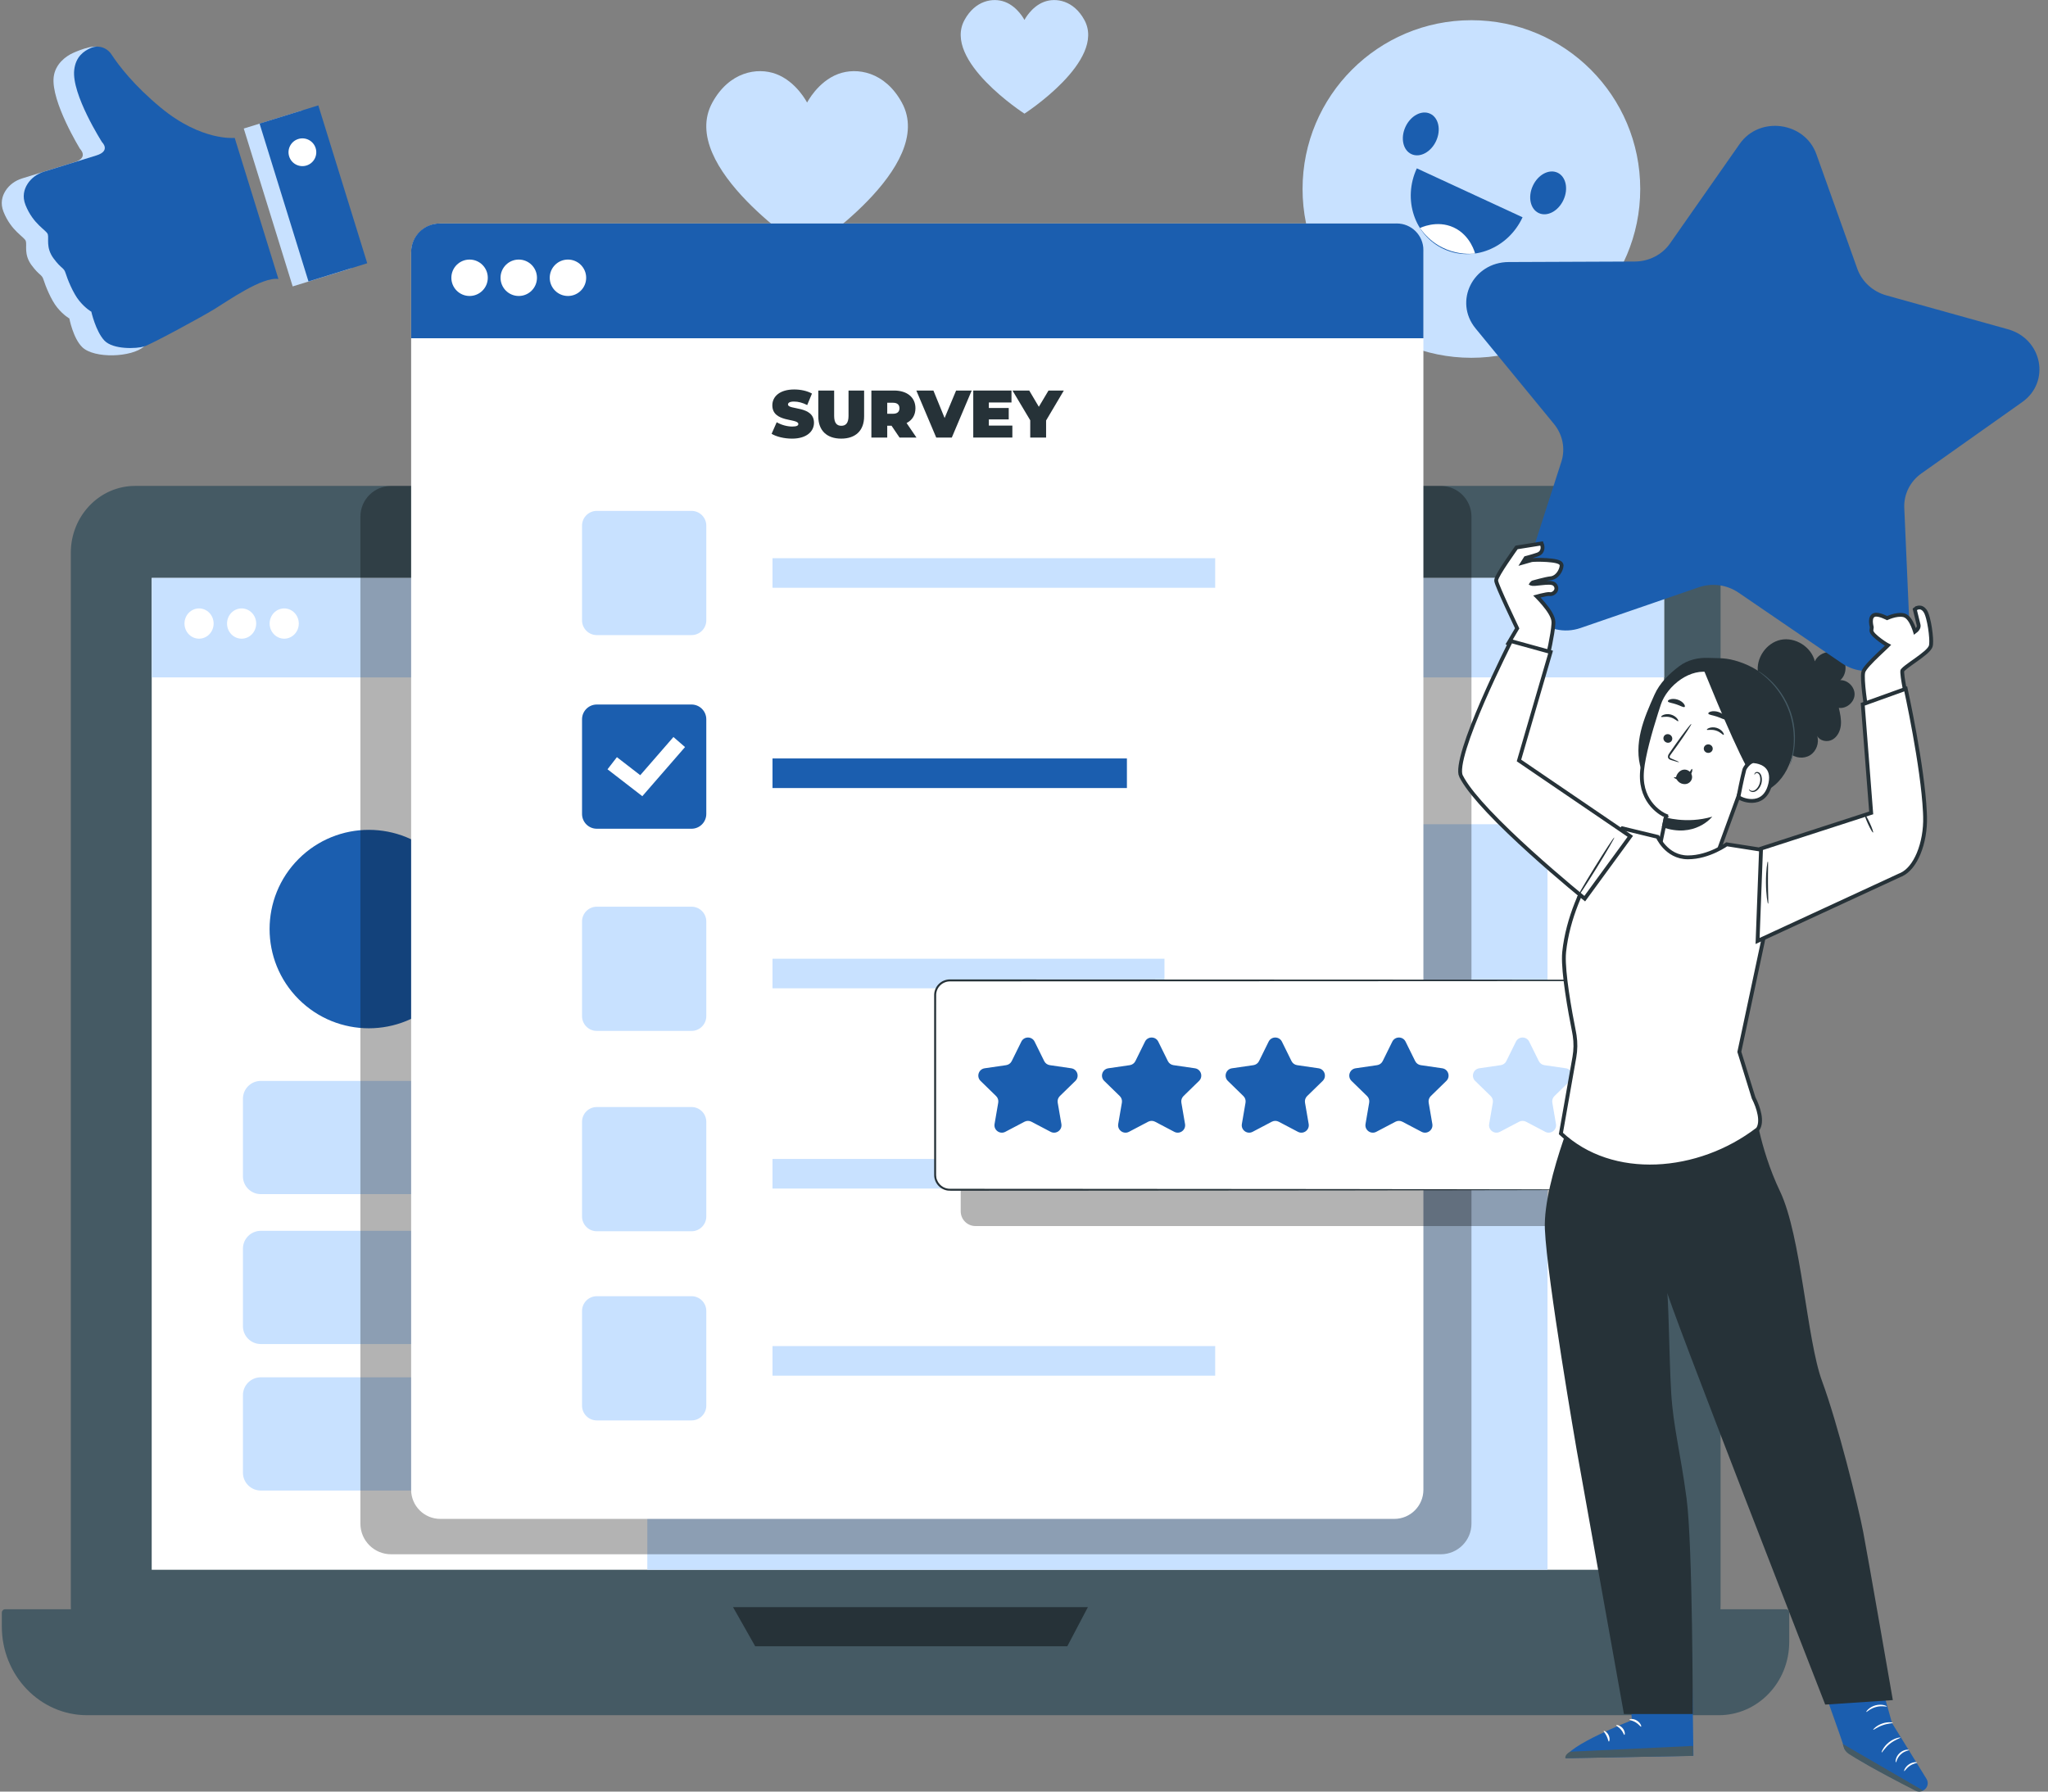 <svg width="200" height="175" viewBox="0 0 200 175" fill="none" xmlns="http://www.w3.org/2000/svg">
<rect x="0" y="0" width="200" height="175" fill="#808080" stroke="none"/>
<path d="M88.072 10.021C86.423 7.008 83.69 6.54 81.852 7.226C79.855 7.973 78.818 10.021 78.818 10.021C78.818 10.021 77.781 7.972 75.784 7.226C73.946 6.54 71.213 7.008 69.564 10.021C66.123 16.308 78.818 24.495 78.818 24.495C78.818 24.495 91.512 16.308 88.072 10.021Z" fill="#C8E1FF"/>
<path d="M105.895 1.948C104.853 0.043 103.124 -0.253 101.963 0.181C100.7 0.653 100.044 1.948 100.044 1.948C100.044 1.948 99.388 0.653 98.125 0.181C96.963 -0.253 95.234 0.043 94.192 1.948C92.017 5.924 100.044 11.101 100.044 11.101C100.044 11.101 108.071 5.924 105.895 1.948Z" fill="#C8E1FF"/>
<path d="M143.691 34.949C152.797 34.949 160.179 27.567 160.179 18.461C160.179 9.355 152.797 1.973 143.691 1.973C134.585 1.973 127.203 9.355 127.203 18.461C127.203 27.567 134.585 34.949 143.691 34.949Z" fill="#C8E1FF"/>
<path d="M149.691 18.148C149.186 19.239 149.447 20.432 150.273 20.814C151.099 21.197 152.177 20.622 152.681 19.532C153.186 18.442 152.925 17.248 152.099 16.866C151.273 16.484 150.195 17.058 149.691 18.148Z" fill="#1B5EAF"/>
<path d="M137.253 12.389C136.749 13.479 137.009 14.673 137.835 15.055C138.661 15.437 139.739 14.863 140.244 13.773C140.748 12.682 140.488 11.489 139.662 11.107C138.836 10.725 137.758 11.299 137.253 12.389Z" fill="#1B5EAF"/>
<path d="M138.361 16.445C136.959 19.476 138.134 23.002 140.985 24.322C143.837 25.641 147.285 24.253 148.688 21.223L138.361 16.445Z" fill="#1B5EAF"/>
<path d="M138.672 22.274C138.672 22.274 140.293 21.446 141.96 22.217C143.627 22.989 144.052 24.763 144.052 24.763C144.052 24.763 140.78 25.264 138.672 22.274Z" fill="white"/>
<path d="M29.543 10.777L23.805 12.555L28.582 27.976L34.32 26.199L29.543 10.777Z" fill="#C8E1FF"/>
<path d="M31.086 10.293L25.348 12.07L30.125 27.492L35.863 25.714L31.086 10.293Z" fill="#1B5EAF"/>
<path d="M28.237 15.273C28.458 15.988 29.218 16.388 29.933 16.166C30.648 15.945 31.048 15.185 30.826 14.47C30.605 13.755 29.845 13.355 29.13 13.577C28.416 13.798 28.015 14.558 28.237 15.273Z" fill="white"/>
<path d="M25.307 27.663L20.774 14.132C20.774 14.132 17.557 14.482 13.575 11.196C10.94 9.021 10.704 5.925 9.989 4.833C9.552 4.166 7.871 4.848 7.141 5.17C6.45 5.476 5.388 6.242 5.242 7.531C4.97 9.92 7.82 14.551 7.82 14.551C7.82 14.551 8.702 15.402 7.267 15.846L2.15 17.431C1.487 17.637 0.901 18.057 0.532 18.646C0.208 19.162 0.012 19.856 0.343 20.686C1.1 22.586 2.395 23.139 2.522 23.549C2.649 23.959 2.307 24.851 3.082 25.902C3.858 26.954 4.082 26.772 4.256 27.336C4.431 27.899 4.978 29.302 5.606 30.062C6.235 30.822 6.772 31.105 6.772 31.105C6.772 31.105 7.138 33.048 8.035 33.914C9.212 35.051 12.872 34.913 14.068 33.842C14.627 33.341 17.448 31.672 18.772 30.869C20.095 30.065 23.717 27.425 25.307 27.663Z" fill="#C8E1FF"/>
<path d="M27.19 27.252L22.92 13.469C22.92 13.469 19.703 13.82 15.722 10.533C13.087 8.359 11.597 6.404 10.882 5.312C10.445 4.644 9.59 4.367 8.861 4.689C8.169 4.994 7.394 5.543 7.248 6.832C6.976 9.22 9.967 13.889 9.967 13.889C9.967 13.889 10.848 14.739 9.413 15.183L4.296 16.768C3.633 16.974 3.047 17.394 2.678 17.982C2.354 18.499 2.159 19.192 2.49 20.023C3.247 21.922 4.541 22.476 4.668 22.886C4.795 23.296 4.454 24.188 5.229 25.239C6.004 26.291 6.228 26.109 6.403 26.672C6.577 27.236 7.125 28.639 7.753 29.399C8.382 30.159 8.918 30.442 8.918 30.442C8.918 30.442 9.336 32.334 10.182 33.251C11.027 34.168 13.354 34.066 14.071 33.843C14.788 33.621 19.594 31.009 20.918 30.206C22.241 29.402 25.601 27.014 27.19 27.252Z" fill="#1B5EAF"/>
<path d="M159.413 165.731H15.526C10.77 165.731 6.914 161.719 6.914 156.769V54C6.914 50.39 9.726 47.463 13.196 47.463H162.089C165.367 47.463 168.025 50.229 168.025 53.641V156.769C168.025 161.719 164.17 165.731 159.413 165.731Z" fill="#455A64"/>
<path d="M167.857 167.538H8.503C3.905 167.538 0.178 163.658 0.178 158.874V157.523C0.178 157.339 0.322 157.189 0.499 157.189H174.408C174.585 157.189 174.729 157.339 174.729 157.523V160.387C174.729 164.336 171.653 167.538 167.857 167.538Z" fill="#455A64"/>
<path d="M71.584 156.98L73.75 160.805H104.229L106.24 156.98H71.584Z" fill="#263238"/>
<path d="M162.508 56.455H14.815V153.333H162.508V56.455Z" fill="white"/>
<path d="M162.508 56.455H14.815V66.167H162.508V56.455Z" fill="#C8E1FF"/>
<path d="M20.862 60.907C20.862 61.723 20.225 62.385 19.439 62.385C18.653 62.385 18.016 61.723 18.016 60.907C18.016 60.091 18.653 59.43 19.439 59.43C20.225 59.43 20.862 60.092 20.862 60.907Z" fill="white"/>
<path d="M25.018 60.907C25.018 61.723 24.381 62.385 23.595 62.385C22.809 62.385 22.172 61.723 22.172 60.907C22.172 60.091 22.809 59.43 23.595 59.43C24.381 59.43 25.018 60.092 25.018 60.907Z" fill="white"/>
<path d="M29.179 60.907C29.179 61.723 28.541 62.385 27.756 62.385C26.97 62.385 26.332 61.723 26.332 60.907C26.332 60.091 26.969 59.43 27.756 59.43C28.541 59.43 29.179 60.092 29.179 60.907Z" fill="white"/>
<path d="M42.871 97.603C46.656 93.818 46.656 87.682 42.871 83.897C39.087 80.112 32.95 80.112 29.165 83.897C25.381 87.682 25.381 93.818 29.165 97.603C32.95 101.388 39.087 101.388 42.871 97.603Z" fill="#1B5EAF"/>
<path d="M57.451 116.642H25.468C24.504 116.642 23.723 115.86 23.723 114.896V107.328C23.723 106.363 24.504 105.582 25.468 105.582H57.451C58.415 105.582 59.196 106.363 59.196 107.328V114.896C59.196 115.86 58.415 116.642 57.451 116.642Z" fill="#C8E1FF"/>
<path d="M57.451 131.284H25.468C24.504 131.284 23.723 130.503 23.723 129.539V121.97C23.723 121.006 24.504 120.225 25.468 120.225H57.451C58.415 120.225 59.196 121.006 59.196 121.97V129.539C59.196 130.503 58.415 131.284 57.451 131.284Z" fill="#C8E1FF"/>
<path d="M57.451 145.593H25.468C24.504 145.593 23.723 144.812 23.723 143.847V136.279C23.723 135.315 24.504 134.533 25.468 134.533H57.451C58.415 134.533 59.196 135.315 59.196 136.279V143.847C59.196 144.811 58.415 145.593 57.451 145.593Z" fill="#C8E1FF"/>
<path d="M151.123 80.51H63.213V153.332H151.123V80.51Z" fill="#C8E1FF"/>
<g opacity="0.3">
<path d="M140.702 151.819H38.191C36.537 151.819 35.195 150.478 35.195 148.823V50.463C35.195 48.808 36.536 47.467 38.191 47.467H140.702C142.356 47.467 143.698 48.808 143.698 50.463V148.823C143.698 150.478 142.356 151.819 140.702 151.819Z" fill="black"/>
</g>
<path d="M139.004 24.673V145.518C139.004 147.089 137.731 148.363 136.159 148.363H42.996C41.424 148.363 40.15 147.089 40.15 145.518V24.673C40.15 23.102 41.424 21.828 42.996 21.828H136.159C137.731 21.828 139.004 23.102 139.004 24.673Z" fill="white"/>
<path d="M139.004 33.039H40.15V24.619C40.15 23.078 41.4 21.828 42.941 21.828H136.405C137.841 21.828 139.004 22.992 139.004 24.428V33.039Z" fill="#1B5EAF"/>
<path d="M75.352 42.373L75.85 41.244C76.283 41.5 76.86 41.664 77.365 41.664C77.805 41.664 77.962 41.572 77.962 41.415C77.962 40.838 75.423 41.304 75.423 39.591C75.423 38.739 76.139 38.043 77.562 38.043C78.179 38.043 78.815 38.175 79.294 38.443L78.829 39.565C78.376 39.335 77.95 39.224 77.549 39.224C77.096 39.224 76.952 39.355 76.952 39.512C76.952 40.063 79.491 39.604 79.491 41.297C79.491 42.136 78.776 42.845 77.352 42.845C76.585 42.845 75.811 42.655 75.352 42.373Z" fill="#263238"/>
<path d="M79.912 40.672V38.147H81.46V40.626C81.46 41.328 81.729 41.59 82.162 41.59C82.595 41.59 82.864 41.328 82.864 40.626V38.147H84.386V40.672C84.386 42.05 83.56 42.844 82.149 42.844C80.739 42.844 79.912 42.05 79.912 40.672Z" fill="#263238"/>
<path d="M87.064 41.584H86.644V42.739H85.096V38.147H87.307C88.586 38.147 89.399 38.816 89.399 39.879C89.399 40.541 89.084 41.04 88.533 41.322L89.498 42.739H87.845L87.064 41.584ZM87.208 39.34H86.644V40.416H87.208C87.635 40.416 87.838 40.213 87.838 39.878C87.838 39.544 87.635 39.34 87.208 39.34Z" fill="#263238"/>
<path d="M94.892 38.147L92.95 42.739H91.428L89.486 38.147H91.153L92.248 40.83L93.37 38.147H94.892Z" fill="#263238"/>
<path d="M98.863 41.571V42.739H95.045V38.147H98.778V39.314H96.567V39.852H98.509V40.967H96.567V41.571H98.863V41.571Z" fill="#263238"/>
<path d="M102.158 41.072V42.739H100.609V41.053L98.877 38.147H100.511L101.449 39.734L102.393 38.147H103.889L102.158 41.072Z" fill="#263238"/>
<path d="M67.531 80.95H58.283C57.486 80.95 56.84 80.304 56.84 79.507V70.259C56.84 69.463 57.486 68.816 58.283 68.816H67.531C68.327 68.816 68.974 69.462 68.974 70.259V79.507C68.974 80.304 68.328 80.95 67.531 80.95Z" fill="#1B5EAF"/>
<path d="M62.727 77.771L59.328 75.144L60.245 73.958L62.524 75.72L65.766 71.99L66.897 72.973L62.727 77.771Z" fill="white"/>
<path d="M118.671 54.522H75.441V57.412H118.671V54.522Z" fill="#C8E1FF"/>
<path d="M67.531 62.036H58.283C57.486 62.036 56.84 61.39 56.84 60.593V51.345C56.84 50.549 57.486 49.902 58.283 49.902H67.531C68.327 49.902 68.974 50.548 68.974 51.345V60.593C68.974 61.39 68.328 62.036 67.531 62.036Z" fill="#C8E1FF"/>
<path d="M110.05 74.084H75.441V76.975H110.05V74.084Z" fill="#1B5EAF"/>
<path d="M67.531 100.698H58.283C57.486 100.698 56.84 100.052 56.84 99.255V90.007C56.84 89.211 57.486 88.564 58.283 88.564H67.531C68.327 88.564 68.974 89.21 68.974 90.007V99.255C68.974 100.052 68.328 100.698 67.531 100.698Z" fill="#C8E1FF"/>
<path d="M113.718 93.647H75.441V96.537H113.718V93.647Z" fill="#C8E1FF"/>
<path d="M67.531 120.267H58.283C57.486 120.267 56.84 119.621 56.84 118.824V109.576C56.84 108.779 57.486 108.133 58.283 108.133H67.531C68.327 108.133 68.974 108.779 68.974 109.576V118.824C68.974 119.62 68.328 120.267 67.531 120.267Z" fill="#C8E1FF"/>
<path d="M67.531 138.745H58.283C57.486 138.745 56.84 138.099 56.84 137.302V128.054C56.84 127.258 57.486 126.611 58.283 126.611H67.531C68.327 126.611 68.974 127.257 68.974 128.054V137.302C68.974 138.099 68.328 138.745 67.531 138.745Z" fill="#C8E1FF"/>
<path d="M98.762 113.205H75.441V116.096H98.762V113.205Z" fill="#C8E1FF"/>
<path d="M118.671 131.482H75.441V134.373H118.671V131.482Z" fill="#C8E1FF"/>
<path d="M47.636 27.132C47.636 28.115 46.839 28.911 45.857 28.911C44.874 28.911 44.078 28.115 44.078 27.132C44.078 26.15 44.874 25.354 45.857 25.354C46.839 25.354 47.636 26.15 47.636 27.132Z" fill="white"/>
<path d="M52.438 27.132C52.438 28.115 51.642 28.911 50.66 28.911C49.677 28.911 48.881 28.115 48.881 27.132C48.881 26.15 49.677 25.354 50.66 25.354C51.642 25.354 52.438 26.15 52.438 27.132Z" fill="white"/>
<path d="M57.243 27.132C57.243 28.115 56.447 28.911 55.464 28.911C54.482 28.911 53.685 28.115 53.685 27.132C53.685 26.15 54.482 25.354 55.464 25.354C56.447 25.354 57.243 26.15 57.243 27.132Z" fill="white"/>
<g opacity="0.3">
<path d="M158.82 119.759H95.26C94.465 119.759 93.82 119.114 93.82 118.319V100.751C93.82 99.955 94.465 99.311 95.26 99.311H158.82C159.615 99.311 160.26 99.955 160.26 100.751V118.319C160.26 119.114 159.615 119.759 158.82 119.759Z" fill="black"/>
</g>
<path d="M156.32 116.216H92.76C91.965 116.216 91.32 115.571 91.32 114.776V97.208C91.32 96.412 91.965 95.768 92.76 95.768H156.32C157.115 95.768 157.76 96.412 157.76 97.208V114.776C157.76 115.571 157.115 116.216 156.32 116.216Z" fill="white"/>
<path d="M156.322 116.213C156.32 116.204 156.475 116.221 156.754 116.136C157.021 116.05 157.443 115.812 157.649 115.276C157.763 115.013 157.737 114.69 157.737 114.338C157.736 113.985 157.734 113.6 157.733 113.183C157.73 112.349 157.727 111.386 157.724 110.303C157.719 108.135 157.714 105.483 157.707 102.406C157.705 100.867 157.703 99.221 157.7 97.475C157.699 97.254 157.708 97.041 157.648 96.838C157.594 96.633 157.487 96.442 157.342 96.284C157.054 95.956 156.615 95.798 156.162 95.83C155.241 95.831 154.295 95.832 153.326 95.834C137.823 95.841 116.413 95.851 92.766 95.862C92.42 95.861 92.079 95.998 91.832 96.238C91.582 96.476 91.432 96.811 91.422 97.154C91.421 97.888 91.42 98.619 91.419 99.347C91.419 100.808 91.419 102.258 91.419 103.698C91.418 106.578 91.418 109.415 91.417 112.204C91.417 112.901 91.417 113.595 91.417 114.285C91.425 114.635 91.381 114.977 91.513 115.271C91.632 115.57 91.861 115.821 92.145 115.968C92.287 116.042 92.442 116.091 92.6 116.108C92.754 116.125 92.931 116.117 93.099 116.119C93.44 116.119 93.78 116.119 94.118 116.119C94.796 116.12 95.47 116.12 96.141 116.12C98.823 116.121 101.449 116.122 104.011 116.124C114.258 116.131 123.486 116.139 131.237 116.144C138.985 116.158 145.255 116.168 149.592 116.175C151.757 116.183 153.438 116.19 154.582 116.194C155.15 116.198 155.584 116.201 155.88 116.204C156.172 116.207 156.322 116.213 156.322 116.213C156.322 116.213 156.172 116.22 155.879 116.223C155.583 116.226 155.149 116.229 154.582 116.233C153.437 116.237 151.755 116.243 149.591 116.251C145.254 116.259 138.984 116.269 131.236 116.282C123.485 116.288 114.257 116.295 104.01 116.303C101.448 116.304 98.823 116.305 96.14 116.307C95.47 116.307 94.795 116.307 94.118 116.307C93.779 116.307 93.439 116.308 93.099 116.308C92.928 116.305 92.763 116.315 92.577 116.296C92.396 116.276 92.219 116.22 92.058 116.136C91.734 115.969 91.473 115.682 91.337 115.342C91.268 115.172 91.23 114.989 91.228 114.805L91.227 114.286C91.227 113.595 91.227 112.901 91.227 112.204C91.226 109.416 91.225 106.578 91.225 103.699C91.225 102.259 91.225 100.808 91.225 99.348C91.225 98.617 91.227 97.883 91.227 97.147C91.239 96.755 91.412 96.37 91.696 96.098C91.978 95.824 92.371 95.666 92.766 95.668C116.413 95.679 137.823 95.689 153.326 95.696C154.294 95.698 155.24 95.699 156.162 95.7C156.628 95.665 157.13 95.841 157.437 96.199C157.594 96.372 157.71 96.581 157.769 96.805C157.834 97.029 157.823 97.262 157.823 97.476C157.821 99.221 157.818 100.867 157.816 102.407C157.809 105.484 157.804 108.135 157.799 110.304C157.796 111.387 157.793 112.349 157.79 113.184C157.789 113.601 157.787 113.986 157.786 114.338C157.782 114.686 157.805 115.02 157.685 115.29C157.468 115.839 157.032 116.075 156.76 116.156C156.475 116.235 156.322 116.213 156.322 116.213Z" fill="#263238"/>
<path d="M123.889 101.747L122.952 103.647C122.846 103.861 122.642 104.009 122.407 104.043L120.31 104.348C119.716 104.434 119.479 105.164 119.909 105.583L121.426 107.062C121.597 107.228 121.674 107.468 121.634 107.702L121.276 109.791C121.174 110.382 121.795 110.833 122.326 110.554L124.201 109.568C124.412 109.457 124.664 109.457 124.875 109.568L126.75 110.554C127.281 110.833 127.902 110.382 127.801 109.791L127.442 107.702C127.402 107.468 127.48 107.228 127.651 107.062L129.168 105.583C129.597 105.164 129.36 104.434 128.766 104.348L126.67 104.043C126.435 104.009 126.231 103.861 126.125 103.647L125.188 101.747C124.922 101.209 124.155 101.209 123.889 101.747Z" fill="#1B5EAF"/>
<path d="M135.966 101.747L135.028 103.647C134.923 103.861 134.719 104.009 134.483 104.043L132.386 104.348C131.792 104.434 131.555 105.164 131.985 105.583L133.502 107.062C133.673 107.228 133.751 107.468 133.71 107.702L133.352 109.791C133.25 110.382 133.871 110.833 134.402 110.554L136.278 109.568C136.489 109.457 136.74 109.457 136.951 109.568L138.827 110.554C139.358 110.833 139.979 110.382 139.877 109.791L139.519 107.702C139.478 107.468 139.557 107.228 139.727 107.062L141.244 105.583C141.673 105.164 141.437 104.434 140.843 104.348L138.746 104.043C138.51 104.009 138.306 103.861 138.201 103.647L137.263 101.747C136.999 101.209 136.231 101.209 135.966 101.747Z" fill="#1B5EAF"/>
<path d="M148.04 101.747L147.102 103.647C146.997 103.861 146.793 104.009 146.557 104.043L144.46 104.348C143.867 104.434 143.63 105.164 144.059 105.583L145.576 107.062C145.747 107.228 145.825 107.468 145.784 107.702L145.426 109.791C145.324 110.382 145.945 110.833 146.476 110.554L148.352 109.568C148.563 109.457 148.814 109.457 149.026 109.568L150.901 110.554C151.432 110.833 152.053 110.382 151.951 109.791L151.593 107.702C151.553 107.468 151.631 107.228 151.801 107.062L153.318 105.583C153.747 105.164 153.511 104.434 152.917 104.348L150.82 104.043C150.584 104.009 150.38 103.861 150.275 103.647L149.337 101.747C149.073 101.209 148.305 101.209 148.04 101.747Z" fill="#C8E1FF"/>
<path d="M111.815 101.747L110.878 103.647C110.772 103.861 110.568 104.009 110.333 104.043L108.236 104.348C107.642 104.434 107.405 105.164 107.835 105.583L109.352 107.062C109.522 107.228 109.6 107.468 109.56 107.702L109.201 109.791C109.1 110.382 109.721 110.833 110.252 110.554L112.127 109.568C112.338 109.457 112.59 109.457 112.801 109.568L114.676 110.554C115.207 110.833 115.828 110.382 115.726 109.791L115.368 107.702C115.328 107.468 115.406 107.228 115.576 107.062L117.093 105.583C117.523 105.164 117.286 104.434 116.692 104.348L114.595 104.043C114.36 104.009 114.156 103.861 114.05 103.647L113.113 101.747C112.848 101.209 112.08 101.209 111.815 101.747Z" fill="#1B5EAF"/>
<path d="M99.739 101.747L98.801 103.647C98.696 103.861 98.492 104.009 98.256 104.043L96.16 104.348C95.566 104.434 95.329 105.164 95.758 105.583L97.275 107.062C97.446 107.228 97.524 107.468 97.484 107.702L97.125 109.791C97.024 110.382 97.644 110.833 98.176 110.554L100.051 109.568C100.262 109.457 100.514 109.457 100.725 109.568L102.6 110.554C103.131 110.833 103.752 110.382 103.65 109.791L103.292 107.702C103.252 107.468 103.33 107.228 103.5 107.062L105.017 105.583C105.447 105.164 105.21 104.434 104.616 104.348L102.519 104.043C102.284 104.009 102.08 103.861 101.974 103.647L101.037 101.747C100.772 101.209 100.005 101.209 99.739 101.747Z" fill="#1B5EAF"/>
<path d="M159.004 161.607L159.356 168.03C159.356 168.03 152.945 170.545 152.895 171.739L165.373 171.503L165.236 161.473L159.004 161.607Z" fill="#1B5EAF"/>
<path d="M165.348 171.511L165.335 170.539L153.35 171.103C153.35 171.103 152.799 171.356 152.869 171.746L165.348 171.511Z" fill="#455A64"/>
<path d="M159.127 167.968C159.13 168.029 159.436 168.051 159.739 168.241C160.048 168.424 160.207 168.685 160.263 168.659C160.319 168.647 160.221 168.284 159.85 168.06C159.48 167.833 159.113 167.913 159.127 167.968Z" fill="white"/>
<path d="M157.831 168.528C157.818 168.587 158.083 168.686 158.296 168.94C158.515 169.187 158.572 169.465 158.633 169.461C158.69 169.47 158.726 169.112 158.456 168.801C158.189 168.488 157.831 168.47 157.831 168.528Z" fill="white"/>
<path d="M157.116 170.111C157.172 170.123 157.251 169.817 157.088 169.487C156.928 169.154 156.638 169.028 156.613 169.079C156.58 169.13 156.768 169.306 156.898 169.579C157.034 169.85 157.056 170.107 157.116 170.111Z" fill="white"/>
<path d="M182.671 160.812L184.768 168.308L188.136 173.758C188.379 174.15 188.238 174.667 187.829 174.882C187.601 175.003 187.33 175.006 187.1 174.889C185.631 174.146 180.244 171.384 180.122 170.827C179.98 170.182 177.385 163.068 177.385 163.068L182.671 160.812Z" fill="#1B5EAF"/>
<path d="M187.814 174.902L179.953 170.344L180.049 170.659C180.132 170.932 180.308 171.167 180.548 171.321C181.19 171.733 182.988 172.83 187.062 174.916C187.298 175.037 187.582 175.032 187.814 174.902Z" fill="#455A64"/>
<path d="M185.144 172.146C185.192 172.154 185.241 171.713 185.62 171.368C185.989 171.012 186.432 170.992 186.427 170.943C186.428 170.923 186.316 170.894 186.135 170.922C185.954 170.949 185.71 171.05 185.503 171.243C185.297 171.437 185.18 171.674 185.142 171.852C185.102 172.032 185.123 172.146 185.144 172.146Z" fill="white"/>
<path d="M185.958 172.998C186.004 173.02 186.169 172.705 186.52 172.477C186.866 172.242 187.221 172.212 187.219 172.162C187.228 172.118 186.822 172.069 186.426 172.335C186.027 172.597 185.914 172.99 185.958 172.998Z" fill="white"/>
<path d="M183.756 171.183C183.801 171.207 184.053 170.722 184.568 170.32C185.078 169.91 185.608 169.776 185.594 169.726C185.594 169.683 185.01 169.748 184.462 170.186C183.911 170.619 183.713 171.173 183.756 171.183Z" fill="white"/>
<path d="M182.934 168.959C182.968 168.998 183.326 168.7 183.856 168.518C184.383 168.329 184.849 168.335 184.851 168.284C184.86 168.241 184.366 168.154 183.799 168.357C183.23 168.554 182.9 168.932 182.934 168.959Z" fill="white"/>
<path d="M182.254 167.223C182.291 167.259 182.629 166.885 183.202 166.738C183.772 166.579 184.251 166.735 184.264 166.686C184.272 166.667 184.162 166.598 183.96 166.551C183.76 166.503 183.465 166.492 183.158 166.573C182.85 166.656 182.601 166.813 182.451 166.954C182.299 167.095 182.238 167.21 182.254 167.223Z" fill="white"/>
<path d="M181.111 67.868C181.15 67.12 180.462 66.415 179.713 66.437C180.435 65.82 180.391 64.523 179.628 63.958C178.865 63.392 177.611 63.727 177.231 64.598C176.886 63.187 175.319 62.199 173.898 62.496C172.476 62.794 171.436 64.327 171.686 65.757L171.7 72.676C171.851 73.304 172.357 73.833 172.977 74.013C173.597 74.192 174.308 74.015 174.771 73.566C175.294 74.062 176.159 74.148 176.77 73.765C177.38 73.381 177.678 72.564 177.457 71.878C177.715 72.385 178.443 72.522 178.942 72.247C179.441 71.973 179.715 71.398 179.772 70.832C179.829 70.265 179.701 69.698 179.571 69.144C180.314 69.244 181.072 68.616 181.111 67.868Z" fill="#263238"/>
<path d="M174.811 69.449C173.902 67.147 172.232 65.454 169.886 64.66C168.562 64.212 167.923 64.312 166.882 64.264C165.841 64.215 164.812 64.452 163.98 65.08C162.993 65.826 162.077 66.721 161.573 67.851C161.056 69.012 160.536 70.18 160.24 71.416C159.944 72.651 159.883 73.972 160.28 75.178L163.182 76.695C164.86 77.296 166.563 77.903 168.34 78.045C170.117 78.187 172.008 77.813 173.357 76.649C175.232 75.031 175.72 71.751 174.811 69.449Z" fill="#263238"/>
<path d="M164.059 66.189C164.975 65.574 166.062 65.257 167.13 65.516L167.343 65.575L167.353 65.578L167.363 65.58L168.427 65.789L171.965 68.697L171.989 68.717L172.018 68.728C172.506 68.913 172.773 69.437 172.636 69.939L167.865 82.988L164.423 85.549L162.031 82.945L162.678 79.841L162.709 79.691L162.568 79.632H162.569L162.568 79.631C162.568 79.63 162.566 79.631 162.564 79.63C162.56 79.628 162.553 79.625 162.545 79.621C162.528 79.613 162.502 79.6 162.469 79.582C162.402 79.547 162.305 79.492 162.188 79.415C161.956 79.261 161.648 79.022 161.351 78.68C160.796 78.042 160.27 77.041 160.34 75.552L160.361 75.247C160.506 73.775 161.118 71.566 161.746 69.589L162.015 68.759C162.32 67.831 163.08 66.847 164.059 66.189Z" fill="white" stroke="#263238" stroke-width="0.374"/>
<path d="M165.234 76.021C165.266 75.845 165.22 75.665 165.133 75.524C164.959 75.242 164.614 75.109 164.301 75.204C163.988 75.299 163.724 75.615 163.664 75.968C163.745 76.212 163.923 76.416 164.16 76.516C164.197 76.531 164.234 76.545 164.273 76.556C164.46 76.611 164.668 76.608 164.853 76.517C165.038 76.426 165.195 76.238 165.234 76.021Z" fill="#263238"/>
<path d="M162.46 71.998C162.394 72.219 162.527 72.457 162.757 72.53C162.986 72.603 163.226 72.484 163.292 72.263C163.358 72.042 163.225 71.804 162.996 71.731C162.766 71.657 162.526 71.777 162.46 71.998Z" fill="#263238"/>
<path d="M162.22 70.022C162.258 70.091 162.64 69.938 163.095 70.057C163.55 70.17 163.823 70.491 163.887 70.448C163.918 70.43 163.89 70.317 163.773 70.173C163.657 70.03 163.44 69.864 163.156 69.791C162.872 69.719 162.606 69.761 162.442 69.832C162.274 69.903 162.201 69.99 162.22 70.022Z" fill="#263238"/>
<path d="M163.971 74.444C163.98 74.419 163.71 74.296 163.267 74.118C163.155 74.076 163.05 74.024 163.051 73.94C163.046 73.849 163.127 73.737 163.219 73.616C163.401 73.364 163.592 73.1 163.793 72.822C164.598 71.689 165.214 70.744 165.168 70.712C165.121 70.68 164.431 71.573 163.626 72.707C163.43 72.987 163.243 73.254 163.065 73.51C162.986 73.631 162.872 73.76 162.886 73.95C162.895 74.045 162.964 74.13 163.033 74.17C163.102 74.212 163.166 74.23 163.223 74.249C163.677 74.393 163.963 74.47 163.971 74.444Z" fill="#263238"/>
<path d="M162.489 79.797C162.489 79.797 164.67 80.518 167.211 79.772C167.211 79.772 165.51 81.945 162.291 80.777L162.489 79.797Z" fill="#263238"/>
<path d="M165.232 75.104C165.159 75.081 165.03 75.574 164.516 75.814C164.002 76.055 163.49 75.863 163.468 75.93C163.453 75.959 163.56 76.056 163.781 76.121C163.997 76.185 164.333 76.198 164.648 76.051C164.962 75.904 165.147 75.646 165.217 75.448C165.29 75.247 165.267 75.111 165.232 75.104Z" fill="#263238"/>
<path d="M162.878 68.507C162.925 68.638 163.293 68.655 163.691 68.795C164.094 68.922 164.398 69.13 164.514 69.053C164.566 69.015 164.55 68.895 164.438 68.746C164.328 68.599 164.115 68.433 163.84 68.341C163.565 68.25 163.295 68.254 163.12 68.307C162.942 68.359 162.859 68.445 162.878 68.507Z" fill="#263238"/>
<path d="M167.246 73.229C167.187 73.452 166.95 73.586 166.715 73.529C166.482 73.472 166.339 73.246 166.398 73.023C166.457 72.8 166.694 72.665 166.928 72.722C167.162 72.779 167.305 73.006 167.246 73.229Z" fill="#263238"/>
<path d="M168.329 71.782C168.261 71.821 168.015 71.491 167.564 71.357C167.116 71.216 166.716 71.348 166.684 71.278C166.667 71.246 166.75 71.164 166.925 71.103C167.098 71.041 167.37 71.013 167.65 71.099C167.93 71.184 168.135 71.359 168.238 71.505C168.345 71.652 168.362 71.765 168.329 71.782Z" fill="#263238"/>
<path d="M168.519 70.263C168.4 70.338 168.084 70.127 167.668 69.997C167.256 69.853 166.876 69.833 166.827 69.702C166.807 69.639 166.894 69.553 167.077 69.503C167.259 69.453 167.537 69.451 167.822 69.545C168.106 69.639 168.327 69.807 168.441 69.955C168.557 70.105 168.573 70.225 168.519 70.263Z" fill="#263238"/>
<path d="M171.352 74.576L170.605 74.978C168.925 71.886 166.05 64.57 166.203 65.001C166.203 65.001 168.081 64.85 169.784 65.733C171.487 66.616 174.615 68.611 173.882 70.716C173.15 72.822 171.352 74.576 171.352 74.576Z" fill="#263238"/>
<path d="M171.572 74.395C171.88 74.458 172.234 74.586 172.509 74.846C172.866 75.184 173.053 75.712 172.894 76.493L172.856 76.653C172.706 77.247 172.446 77.644 172.125 77.893C171.805 78.141 171.442 78.228 171.11 78.235C170.78 78.243 170.472 78.172 170.25 78.096C170.139 78.058 170.045 78.016 169.978 77.981C169.945 77.964 169.913 77.947 169.889 77.93C169.877 77.922 169.861 77.909 169.846 77.893C169.838 77.885 169.825 77.87 169.813 77.85C169.804 77.833 169.779 77.784 169.791 77.719C169.805 77.643 170.111 76.062 170.334 75.215V75.214L170.356 75.145C170.384 75.076 170.424 75.005 170.468 74.939C170.528 74.847 170.604 74.754 170.686 74.669C170.767 74.585 170.86 74.505 170.954 74.447C171.043 74.392 171.161 74.34 171.285 74.353L171.572 74.395Z" fill="white" stroke="#263238" stroke-width="0.374"/>
<path d="M170.799 77.086C170.811 77.081 170.832 77.123 170.89 77.17C170.947 77.216 171.053 77.265 171.182 77.251C171.442 77.224 171.738 76.897 171.852 76.495C171.91 76.291 171.916 76.085 171.885 75.905C171.858 75.724 171.78 75.582 171.666 75.53C171.554 75.472 171.451 75.523 171.407 75.579C171.361 75.634 171.364 75.682 171.351 75.683C171.343 75.687 171.312 75.633 171.354 75.545C171.374 75.502 171.414 75.456 171.478 75.426C171.543 75.396 171.628 75.394 171.71 75.424C171.88 75.48 171.996 75.68 172.031 75.877C172.075 76.077 172.072 76.31 172.008 76.538C171.878 76.988 171.538 77.353 171.189 77.365C171.02 77.366 170.9 77.284 170.845 77.214C170.79 77.141 170.791 77.088 170.799 77.086Z" fill="#263238"/>
<path d="M174.801 74.716C174.791 74.712 174.833 74.573 174.9 74.318C174.968 74.064 175.051 73.693 175.112 73.228C175.238 72.304 175.223 70.976 174.764 69.619C174.305 68.261 173.512 67.197 172.851 66.539C172.521 66.207 172.229 65.962 172.021 65.801C171.814 65.64 171.695 65.554 171.701 65.545C171.704 65.542 171.736 65.559 171.796 65.595C171.854 65.632 171.944 65.684 172.05 65.761C172.268 65.911 172.571 66.147 172.914 66.475C173.598 67.125 174.417 68.198 174.883 69.579C175.35 70.959 175.351 72.309 175.2 73.24C175.128 73.709 175.03 74.081 174.947 74.332C174.91 74.459 174.87 74.553 174.846 74.619C174.82 74.684 174.805 74.717 174.801 74.716Z" fill="#455A64"/>
<path d="M154.817 105.996C154.626 106.191 150.666 115.256 150.867 120.058C151.067 124.859 153.962 141.571 153.962 141.571L158.588 167.425H165.307C165.307 167.425 165.307 150.897 164.705 146.373C164.103 141.848 163.401 139.355 163.201 136.032C163 132.708 162.943 125.717 162.742 125.994C162.542 126.271 178.243 166.501 178.243 166.501L184.847 166.064C184.847 166.064 182.454 152.256 181.953 149.638C181.451 147.019 179.446 138.986 177.942 134.924C176.437 130.861 175.91 120.728 173.83 116.369C171.75 112.01 171.322 107.801 171.322 107.801L154.817 105.996Z" fill="#263238"/>
<path d="M177.38 15.06L181.377 26.251C181.826 27.51 182.891 28.484 184.225 28.856L196.086 32.161C199.445 33.097 200.27 37.301 197.483 39.274L187.64 46.241C186.533 47.025 185.907 48.284 185.964 49.609L186.48 61.387C186.626 64.723 182.713 66.725 179.858 64.775L169.78 57.889C168.646 57.115 167.193 56.919 165.895 57.366L154.354 61.341C151.085 62.466 147.841 59.5 148.864 56.322L152.477 45.099C152.884 43.837 152.613 42.457 151.752 41.408L144.103 32.086C141.937 29.446 143.845 25.61 147.332 25.596L159.645 25.546C161.029 25.54 162.314 24.883 163.081 23.788L169.895 14.052C171.825 11.295 176.249 11.89 177.38 15.06Z" fill="#1B5EAF"/>
<path d="M150.6 53.232V53.233L150.601 53.234C150.601 53.235 150.6 53.236 150.601 53.237C150.601 53.239 150.603 53.241 150.604 53.244C150.605 53.25 150.608 53.259 150.61 53.269C150.615 53.288 150.622 53.315 150.627 53.347C150.637 53.41 150.645 53.501 150.632 53.601C150.618 53.701 150.581 53.815 150.501 53.92C150.42 54.026 150.301 54.112 150.141 54.167C149.876 54.257 149.569 54.347 149.329 54.414C149.209 54.448 149.105 54.475 149.031 54.495C149.015 54.499 149 54.503 148.986 54.507L148.702 54.958C148.724 54.952 148.746 54.946 148.769 54.94C149.055 54.855 149.383 54.76 149.529 54.722L149.633 54.704C149.673 54.7 149.718 54.696 149.765 54.693C149.864 54.687 149.988 54.683 150.126 54.682C150.403 54.679 150.744 54.687 151.076 54.709C151.406 54.731 151.735 54.768 151.983 54.828C152.106 54.858 152.222 54.896 152.312 54.948C152.382 54.989 152.483 55.069 152.5 55.196L152.502 55.255C152.485 55.496 152.37 55.783 152.194 56.016C152.04 56.219 151.821 56.405 151.55 56.467L151.43 56.485C151.192 56.506 150.756 56.608 150.366 56.708C150.174 56.757 149.998 56.805 149.869 56.841C149.805 56.859 149.753 56.873 149.717 56.884C149.706 56.887 149.697 56.888 149.689 56.891C149.68 56.897 149.667 56.907 149.652 56.918C149.618 56.944 149.581 56.977 149.556 57.009C149.553 57.012 149.55 57.016 149.548 57.019C149.55 57.02 149.552 57.022 149.555 57.023C149.564 57.028 149.597 57.038 149.666 57.042C149.732 57.046 149.814 57.044 149.911 57.038C150.107 57.025 150.339 56.996 150.582 56.97C150.819 56.944 151.067 56.921 151.276 56.926C151.381 56.928 151.483 56.938 151.574 56.961C151.663 56.983 151.76 57.023 151.832 57.099C151.934 57.206 151.989 57.331 151.991 57.461C151.994 57.588 151.945 57.701 151.878 57.789C151.767 57.934 151.574 58.043 151.378 58.036L151.294 58.025H151.292C151.291 58.025 151.289 58.025 151.286 58.024C151.281 58.024 151.274 58.024 151.266 58.023C151.248 58.023 151.226 58.024 151.199 58.026C151.144 58.031 151.075 58.039 150.996 58.053C150.839 58.08 150.651 58.122 150.469 58.166C150.33 58.2 150.197 58.234 150.084 58.265C150.1 58.281 150.117 58.298 150.135 58.315C150.304 58.489 150.53 58.73 150.757 59C150.983 59.27 151.214 59.573 151.39 59.87C151.562 60.161 151.698 60.471 151.703 60.749L151.699 60.949C151.672 61.459 151.53 62.259 151.392 62.95C151.312 63.35 151.231 63.722 151.171 63.993C151.141 64.129 151.115 64.24 151.098 64.316C151.089 64.355 151.082 64.385 151.077 64.405C151.075 64.415 151.073 64.424 151.071 64.429C151.071 64.431 151.071 64.433 151.07 64.435L151.069 64.436V64.436L151.016 64.664L150.806 64.561L147.475 62.94L147.292 62.851L147.396 62.677L148.162 61.377C148.15 61.351 148.135 61.319 148.117 61.282C148.061 61.164 147.98 60.994 147.883 60.789C147.689 60.38 147.431 59.83 147.172 59.269C146.913 58.707 146.653 58.131 146.457 57.671C146.359 57.441 146.276 57.239 146.217 57.08C146.187 57.001 146.163 56.93 146.146 56.872C146.138 56.846 146.129 56.818 146.123 56.79L146.112 56.708C146.111 56.651 146.125 56.592 146.141 56.546C146.157 56.495 146.181 56.44 146.208 56.381C146.263 56.263 146.34 56.121 146.431 55.967C146.612 55.657 146.854 55.284 147.094 54.925C147.334 54.565 147.575 54.218 147.756 53.961C147.846 53.833 147.921 53.726 147.974 53.652C148 53.615 148.021 53.586 148.035 53.566C148.042 53.557 148.047 53.549 148.051 53.544C148.053 53.541 148.055 53.539 148.056 53.538L148.057 53.536L148.103 53.473L148.179 53.461L150.394 53.108L150.549 53.084L150.6 53.232Z" fill="white" stroke="#263238" stroke-width="0.374"/>
<path d="M187.408 59.336C187.616 59.324 187.843 59.424 188.03 59.721H188.031L188.101 59.852C188.168 59.998 188.228 60.188 188.282 60.393C188.356 60.672 188.422 61.001 188.474 61.332C188.526 61.664 188.564 62.002 188.583 62.299C188.597 62.518 188.6 62.723 188.587 62.89L188.568 63.042C188.546 63.17 188.469 63.292 188.382 63.399C188.291 63.511 188.173 63.626 188.04 63.742C187.774 63.974 187.432 64.225 187.098 64.463C186.76 64.704 186.43 64.932 186.176 65.13C186.049 65.229 185.945 65.316 185.872 65.39C185.835 65.426 185.809 65.457 185.792 65.481L185.772 65.514C185.766 65.539 185.761 65.608 185.768 65.731C185.774 65.846 185.79 65.992 185.812 66.157C185.858 66.488 185.929 66.889 186.004 67.278C186.079 67.667 186.158 68.042 186.218 68.32C186.248 68.459 186.273 68.573 186.291 68.653C186.3 68.693 186.307 68.725 186.312 68.746C186.314 68.757 186.316 68.765 186.317 68.77C186.318 68.773 186.318 68.775 186.318 68.776V68.778H186.319L186.366 68.985L186.154 69.006L182.444 69.362L182.269 69.379L182.241 69.205L182.426 69.177L182.241 69.204V69.202C182.241 69.201 182.241 69.199 182.24 69.196C182.239 69.191 182.238 69.183 182.236 69.172C182.233 69.151 182.229 69.119 182.223 69.079C182.211 68.999 182.194 68.885 182.175 68.745C182.136 68.466 182.085 68.086 182.04 67.688C181.995 67.289 181.954 66.869 181.935 66.509C181.925 66.329 181.921 66.161 181.924 66.018C181.927 65.877 181.937 65.747 181.962 65.648C181.991 65.535 182.067 65.41 182.153 65.29C182.244 65.165 182.361 65.025 182.493 64.88C182.757 64.588 183.09 64.261 183.408 63.956C183.732 63.647 184.031 63.369 184.249 63.159C184.297 63.113 184.337 63.069 184.374 63.032C184.326 63.007 184.273 62.98 184.219 62.947C184.039 62.839 183.821 62.691 183.61 62.533C183.4 62.376 183.192 62.206 183.038 62.052C182.961 61.975 182.893 61.897 182.844 61.822C182.801 61.758 182.745 61.657 182.758 61.546L182.791 61.268V61.263C182.785 61.239 182.777 61.205 182.768 61.164C182.749 61.082 182.728 60.969 182.717 60.848C182.706 60.729 182.703 60.592 182.729 60.466C182.754 60.342 182.813 60.199 182.949 60.112L183.003 60.084C183.13 60.028 183.279 60.036 183.398 60.055C183.546 60.078 183.704 60.129 183.845 60.182C183.987 60.235 184.118 60.294 184.213 60.34C184.241 60.353 184.266 60.366 184.287 60.377C184.31 60.367 184.336 60.355 184.366 60.343C184.468 60.3 184.61 60.245 184.773 60.195C185.094 60.097 185.529 60.006 185.905 60.092L185.988 60.116C186.176 60.185 186.329 60.333 186.449 60.491C186.59 60.676 186.706 60.9 186.798 61.111C186.89 61.324 186.961 61.531 187.009 61.684C187.01 61.687 187.011 61.691 187.012 61.694C187.055 61.662 187.102 61.624 187.146 61.581C187.307 61.425 187.411 61.239 187.358 61.025V61.024C187.283 60.716 187.198 60.37 187.133 60.102C187.1 59.969 187.072 59.854 187.052 59.773C187.042 59.732 187.034 59.7 187.028 59.678C187.026 59.667 187.024 59.658 187.022 59.652C187.022 59.65 187.021 59.647 187.021 59.645V59.644L186.992 59.527L187.086 59.453L187.202 59.6L187.087 59.452L187.088 59.451C187.089 59.451 187.09 59.45 187.091 59.449C187.093 59.448 187.094 59.446 187.097 59.444C187.102 59.441 187.108 59.437 187.116 59.432C187.132 59.421 187.155 59.409 187.182 59.395C187.235 59.37 187.313 59.341 187.408 59.336Z" fill="white" stroke="#263238" stroke-width="0.374"/>
<path d="M161.882 81.742C161.883 81.744 161.884 81.746 161.885 81.748C161.913 81.806 161.954 81.887 162.011 81.984C162.123 82.178 162.296 82.438 162.534 82.697C163.012 83.216 163.764 83.745 164.836 83.745C165.877 83.745 166.84 83.413 167.538 83.086C167.888 82.922 168.174 82.758 168.373 82.635C168.473 82.573 168.551 82.521 168.604 82.484C168.611 82.48 168.616 82.475 168.622 82.471L173.995 83.314L169.867 102.697L169.857 102.745L169.872 102.791L171.247 107.229L171.252 107.244L171.26 107.259C171.487 107.702 171.722 108.293 171.827 108.867C171.932 109.439 171.898 109.951 171.654 110.297C165.883 114.735 157.411 115.405 152.432 110.718L153.75 103.252C153.872 102.557 153.882 101.849 153.776 101.152L153.725 100.854C153.524 99.847 153.233 98.307 153.017 96.802C152.826 95.478 152.696 94.2 152.727 93.334L152.75 92.989C153.104 89.659 154.539 86.619 155.893 84.406C156.569 83.301 157.223 82.405 157.707 81.786C157.949 81.477 158.148 81.236 158.287 81.073C158.346 81.004 158.394 80.948 158.43 80.908L161.882 81.742Z" fill="white" stroke="#263238" stroke-width="0.374"/>
<path d="M151.426 63.69L148.375 74.153L148.338 74.284L148.449 74.36L159.21 81.69L154.76 87.781C154.685 87.721 154.585 87.638 154.462 87.537C154.173 87.3 153.758 86.957 153.255 86.533C152.248 85.686 150.887 84.517 149.468 83.232C148.049 81.947 146.574 80.547 145.34 79.235C144.256 78.084 143.37 77.011 142.865 76.151L142.673 75.797H142.672C142.581 75.612 142.56 75.272 142.631 74.775C142.7 74.29 142.85 73.692 143.059 73.019C143.475 71.676 144.12 70.058 144.797 68.496C145.473 66.934 146.18 65.431 146.717 64.319C146.985 63.763 147.212 63.306 147.371 62.986C147.449 62.83 147.51 62.707 147.553 62.622L151.426 63.69Z" fill="white" stroke="#263238" stroke-width="0.374"/>
<path d="M186.137 67.434C186.186 67.664 186.258 67.998 186.344 68.413C186.516 69.244 186.745 70.401 186.979 71.701C187.419 74.143 187.872 77.083 187.979 79.338L187.995 79.779C188.03 81.033 187.804 82.321 187.369 83.368C186.96 84.355 186.377 85.101 185.679 85.429L185.538 85.488L185.526 85.493L171.639 91.913L171.978 82.888L182.593 79.448L182.733 79.403L182.722 79.256L181.909 68.793L186.104 67.284C186.113 67.328 186.125 67.377 186.137 67.434Z" fill="white" stroke="#263238" stroke-width="0.374"/>
<path d="M157.646 81.801C157.692 81.83 156.911 83.175 155.903 84.806C154.894 86.438 154.04 87.737 153.994 87.709C153.949 87.68 154.729 86.335 155.737 84.704C156.746 83.072 157.601 81.773 157.646 81.801Z" fill="#263238"/>
<path d="M182.916 81.321C182.866 81.342 182.647 80.967 182.425 80.485C182.204 80.002 182.063 79.592 182.111 79.567C182.159 79.544 182.379 79.918 182.602 80.403C182.825 80.889 182.965 81.3 182.916 81.321Z" fill="#263238"/>
<path d="M172.664 88.278C172.613 88.284 172.463 87.363 172.457 86.214C172.449 85.066 172.589 84.142 172.64 84.148C172.696 84.154 172.644 85.076 172.652 86.213C172.657 87.35 172.72 88.272 172.664 88.278Z" fill="#263238"/>
</svg>
